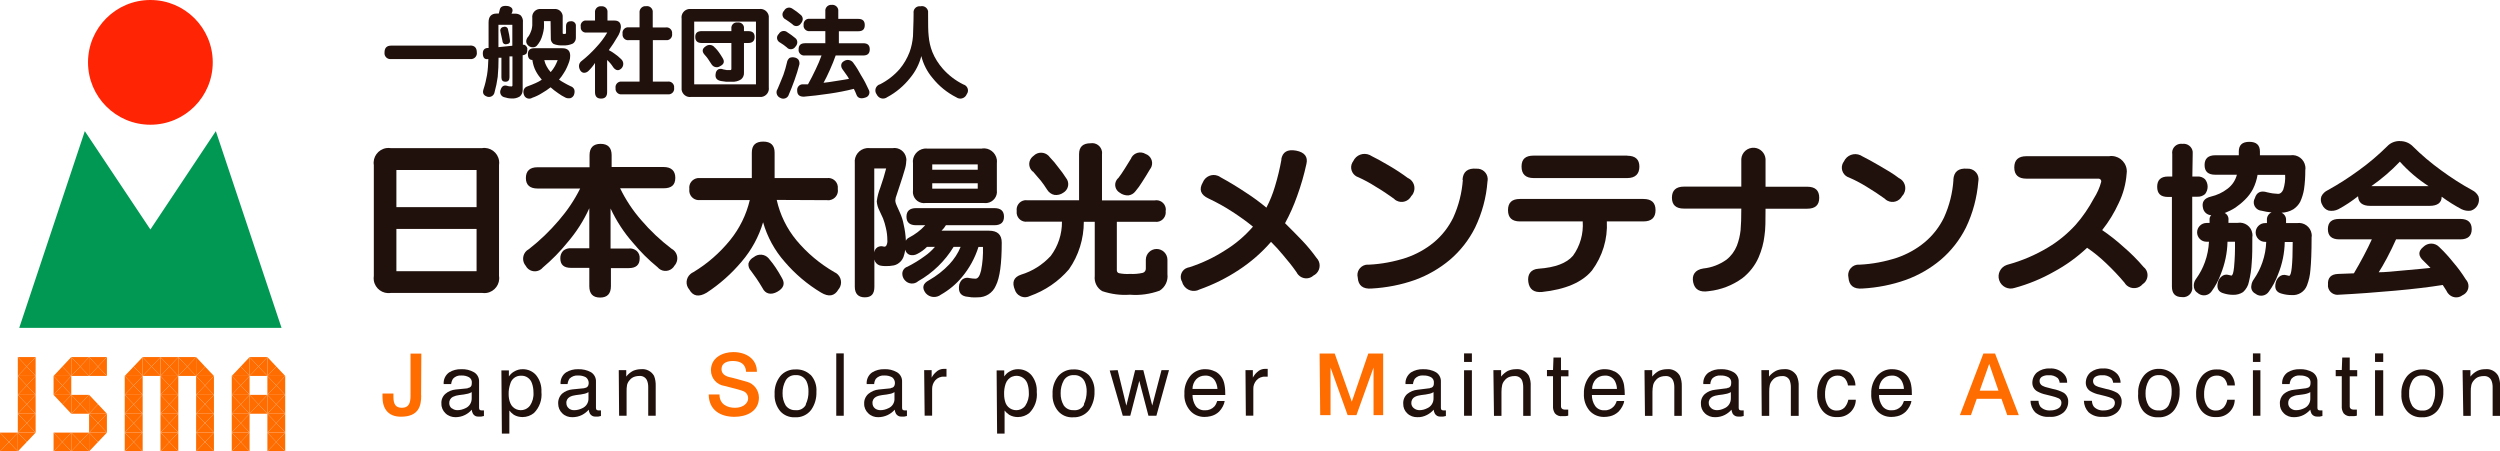 <?xml version="1.0" encoding="UTF-8"?><svg id="Layer_2" xmlns="http://www.w3.org/2000/svg" viewBox="0 0 210.46 38"><defs><style>.cls-1{fill:#009853;}.cls-2{fill:#ff2404;}.cls-3{fill:#ff6c00;}.cls-4{fill:#21110d;}</style></defs><g id="_レイヤー_1"><g id="_レイヤー_2"><g id="_レイヤー_1-2"><polygon class="cls-1" points="23.7 27.6 1.62 27.6 7.14 11.04 12.66 19.32 18.17 11.04 23.7 27.6"/><path class="cls-2" d="m17.91,5.25c0,2.9-2.35,5.25-5.25,5.25s-5.25-2.35-5.25-5.25S9.76,0,12.66,0c2.9,0,5.25,2.35,5.25,5.25h0Z"/><polygon class="cls-3" points="1.5 30.06 1.5 31.65 2.25 30.86 1.5 30.06"/><polygon class="cls-3" points="2.25 30.86 3 31.65 3 30.06 3 30.06 2.25 30.86"/><polygon class="cls-3" points="1.5 31.65 1.5 31.65 3 31.65 2.25 30.86 1.5 31.65"/><polygon class="cls-3" points="3 30.06 1.5 30.06 2.25 30.86 3 30.06"/><polygon class="cls-3" points="5.25 30.86 6 31.65 6 30.06 6 30.06 5.25 30.86"/><polygon class="cls-3" points="4.51 31.65 4.51 31.65 6 31.65 5.25 30.86 4.51 31.65"/><polygon class="cls-3" points="1.5 31.65 1.5 33.24 2.25 32.45 1.5 31.65"/><polygon class="cls-3" points="2.25 32.45 3 33.24 3 31.65 3 31.65 2.25 32.45"/><polygon class="cls-3" points="1.5 33.24 1.5 33.24 3 33.24 2.25 32.45 1.5 33.24"/><polygon class="cls-3" points="3 31.65 1.5 31.65 2.25 32.45 3 31.65"/><polygon class="cls-3" points="4.51 31.65 4.51 33.24 5.25 32.45 4.51 31.65"/><polygon class="cls-3" points="5.25 32.45 6 33.24 6 31.65 6 31.65 5.25 32.45"/><polygon class="cls-3" points="4.51 33.24 4.51 33.24 6 33.24 5.25 32.45 4.51 33.24"/><polygon class="cls-3" points="6 31.65 4.51 31.65 5.25 32.45 6 31.65"/><polygon class="cls-3" points="1.5 33.24 1.5 34.83 2.25 34.03 1.5 33.24"/><polygon class="cls-3" points="2.25 34.03 3 34.83 3 33.24 3 33.24 2.25 34.03"/><polygon class="cls-3" points="1.5 34.83 1.5 34.83 3 34.83 2.25 34.03 1.5 34.83"/><polygon class="cls-3" points="3 33.24 1.5 33.24 2.25 34.03 3 33.24"/><polygon class="cls-3" points="5.25 34.03 6 34.83 6 33.24 6 33.24 5.25 34.03"/><polygon class="cls-3" points="6 33.24 4.51 33.24 5.25 34.03 6 33.24"/><polygon class="cls-3" points="1.5 34.83 1.5 36.42 2.25 35.62 1.5 34.83"/><polygon class="cls-3" points="2.25 35.62 3 36.42 3 34.83 3 34.83 2.25 35.62"/><polygon class="cls-3" points="1.5 36.42 1.5 36.42 3 36.42 2.25 35.62 1.5 36.42"/><polygon class="cls-3" points="3 34.83 1.5 34.83 2.25 35.62 3 34.83"/><polygon class="cls-3" points="4.51 36.42 4.51 38 5.25 37.21 4.51 36.42"/><polygon class="cls-3" points="5.25 37.21 6 38 6 36.42 6 36.42 5.25 37.21"/><polygon class="cls-3" points="4.51 38 4.51 38 6 38 5.25 37.21 4.51 38"/><polygon class="cls-3" points="6 36.42 4.51 36.42 5.25 37.21 6 36.42"/><polygon class="cls-3" points="0 36.42 0 38 .75 37.21 0 36.42"/><polygon class="cls-3" points=".75 37.21 1.5 38 1.5 36.42 1.5 36.42 .75 37.21"/><polygon class="cls-3" points="0 38 0 38 1.5 38 .75 37.21 0 38"/><polygon class="cls-3" points="1.5 36.42 0 36.42 .75 37.21 1.5 36.42"/><polygon class="cls-3" points="1.5 36.42 1.5 38 2.25 37.21 1.5 36.42"/><polygon class="cls-3" points="3 36.42 1.5 36.42 2.25 37.21 3 36.42"/><polygon class="cls-3" points="6 30.06 6 31.65 6.75 30.86 6 30.06"/><polygon class="cls-3" points="6.75 30.86 7.5 31.65 7.5 30.06 7.5 30.06 6.75 30.86"/><polygon class="cls-3" points="6 31.65 6 31.65 7.5 31.65 6.75 30.86 6 31.65"/><polygon class="cls-3" points="7.5 30.06 6 30.06 6.75 30.86 7.5 30.06"/><polygon class="cls-3" points="7.5 30.06 7.5 31.65 8.25 30.86 7.5 30.06"/><polygon class="cls-3" points="8.25 30.86 9 31.65 9 30.06 9 30.06 8.25 30.86"/><polygon class="cls-3" points="7.5 31.65 7.5 31.65 9 31.65 8.25 30.86 7.5 31.65"/><polygon class="cls-3" points="9 30.06 7.5 30.06 8.25 30.86 9 30.06"/><polygon class="cls-3" points="11.25 30.86 12.01 31.65 12.01 30.06 12.01 30.06 11.25 30.86"/><polygon class="cls-3" points="10.5 31.65 10.5 31.65 12.01 31.65 11.25 30.86 10.5 31.65"/><polygon class="cls-3" points="12.01 30.06 12.01 31.65 12.76 30.86 12.01 30.06"/><polygon class="cls-3" points="12.76 30.86 13.51 31.65 13.51 30.06 13.51 30.06 12.76 30.86"/><polygon class="cls-3" points="12.01 31.65 12.01 31.65 13.51 31.65 12.76 30.86 12.01 31.65"/><polygon class="cls-3" points="13.51 30.06 12.01 30.06 12.76 30.86 13.51 30.06"/><polygon class="cls-3" points="10.5 31.65 10.5 33.24 11.25 32.45 10.5 31.65"/><polygon class="cls-3" points="11.25 32.45 12.01 33.24 12.01 31.65 12.01 31.65 11.25 32.45"/><polygon class="cls-3" points="10.5 33.24 10.5 33.24 12.01 33.24 11.25 32.45 10.5 33.24"/><polygon class="cls-3" points="12.01 31.65 10.5 31.65 11.25 32.45 12.01 31.65"/><polygon class="cls-3" points="6 33.24 6 34.83 6.75 34.03 6 33.24"/><polygon class="cls-3" points="6.75 34.03 7.5 34.83 7.5 33.24 7.5 33.24 6.75 34.03"/><polygon class="cls-3" points="6 34.83 6 34.83 7.5 34.83 6.75 34.03 6 34.83"/><polygon class="cls-3" points="7.5 33.24 6 33.24 6.75 34.03 7.5 33.24"/><polygon class="cls-3" points="7.5 33.24 7.5 34.83 8.25 34.03 7.5 33.24"/><polygon class="cls-3" points="7.5 34.83 7.5 34.83 9 34.83 8.25 34.03 7.5 34.83"/><polygon class="cls-3" points="10.5 33.24 10.5 34.83 11.25 34.03 10.5 33.24"/><polygon class="cls-3" points="11.25 34.03 12.01 34.83 12.01 33.24 12.01 33.24 11.25 34.03"/><polygon class="cls-3" points="10.5 34.83 10.5 34.83 12.01 34.83 11.25 34.03 10.5 34.83"/><polygon class="cls-3" points="12.01 33.24 10.5 33.24 11.25 34.03 12.01 33.24"/><polygon class="cls-3" points="7.5 34.83 7.5 36.42 8.25 35.62 7.5 34.83"/><polygon class="cls-3" points="8.25 35.62 9 36.42 9 34.83 9 34.83 8.25 35.62"/><polygon class="cls-3" points="7.5 36.42 7.5 36.42 9 36.42 8.25 35.62 7.5 36.42"/><polygon class="cls-3" points="9 34.83 7.5 34.83 8.25 35.62 9 34.83"/><polygon class="cls-3" points="10.5 34.83 10.5 36.42 11.25 35.62 10.5 34.83"/><polygon class="cls-3" points="11.25 35.62 12.01 36.41 12.01 34.83 12.01 34.83 11.25 35.62"/><polygon class="cls-3" points="10.5 36.42 10.5 36.42 12.01 36.41 11.25 35.62 10.5 36.42"/><polygon class="cls-3" points="12.01 34.83 10.5 34.83 11.25 35.62 12.01 34.83"/><polygon class="cls-3" points="6 36.42 6 38 6.75 37.21 6 36.42"/><polygon class="cls-3" points="6.75 37.21 7.5 38 7.5 36.42 7.5 36.42 6.75 37.21"/><polygon class="cls-3" points="6 38 6 38 7.5 38 6.75 37.21 6 38"/><polygon class="cls-3" points="7.5 36.42 6 36.42 6.75 37.21 7.5 36.42"/><polygon class="cls-3" points="7.5 36.42 7.5 38 8.25 37.21 7.5 36.42"/><polygon class="cls-3" points="9 36.42 7.5 36.42 8.25 37.21 9 36.42"/><polygon class="cls-3" points="10.5 36.42 10.5 38 11.25 37.21 10.5 36.42"/><polygon class="cls-3" points="11.25 37.21 12.01 38 12.01 36.41 12.01 36.41 11.25 37.21"/><polygon class="cls-3" points="10.5 38 10.5 38 12.01 38 11.25 37.21 10.5 38"/><polygon class="cls-3" points="12.01 36.41 10.5 36.42 11.25 37.21 12.01 36.41"/><polygon class="cls-3" points="13.51 30.06 13.51 31.65 14.26 30.86 13.51 30.06"/><polygon class="cls-3" points="14.26 30.86 15.01 31.65 15.01 30.06 15.01 30.06 14.26 30.86"/><polygon class="cls-3" points="13.51 31.65 13.51 31.65 15.01 31.65 14.26 30.86 13.51 31.65"/><polygon class="cls-3" points="15.01 30.06 13.51 30.06 14.26 30.86 15.01 30.06"/><polygon class="cls-3" points="15.01 30.06 15.01 31.65 15.76 30.86 15.01 30.06"/><polygon class="cls-3" points="15.76 30.86 16.51 31.65 16.51 30.06 16.51 30.06 15.76 30.86"/><polygon class="cls-3" points="15.01 31.65 15.01 31.65 16.51 31.65 15.76 30.86 15.01 31.65"/><polygon class="cls-3" points="16.51 30.06 15.01 30.06 15.76 30.86 16.51 30.06"/><polygon class="cls-3" points="16.51 30.06 16.51 31.65 17.26 30.86 16.51 30.06"/><polygon class="cls-3" points="16.51 31.65 16.51 31.65 18.01 31.65 17.26 30.86 16.51 31.65"/><polygon class="cls-3" points="13.51 31.65 13.51 33.24 14.26 32.45 13.51 31.65"/><polygon class="cls-3" points="14.26 32.45 15.01 33.24 15.01 31.65 15.01 31.65 14.26 32.45"/><polygon class="cls-3" points="13.51 33.24 13.51 33.24 15.01 33.24 14.26 32.45 13.51 33.24"/><polygon class="cls-3" points="15.01 31.65 13.51 31.65 14.26 32.45 15.01 31.65"/><polygon class="cls-3" points="16.51 31.65 16.51 33.24 17.26 32.45 16.51 31.65"/><polygon class="cls-3" points="17.26 32.45 18.01 33.24 18.01 31.65 18.01 31.65 17.26 32.45"/><polygon class="cls-3" points="16.51 33.24 16.51 33.24 18.01 33.24 17.26 32.45 16.51 33.24"/><polygon class="cls-3" points="18.01 31.65 16.51 31.65 17.26 32.45 18.01 31.65"/><polygon class="cls-3" points="13.51 33.24 13.51 34.83 14.26 34.03 13.51 33.24"/><polygon class="cls-3" points="14.26 34.03 15.01 34.83 15.01 33.24 15.01 33.24 14.26 34.03"/><polygon class="cls-3" points="13.51 34.83 13.51 34.83 15.01 34.83 14.26 34.03 13.51 34.83"/><polygon class="cls-3" points="15.01 33.24 13.51 33.24 14.26 34.03 15.01 33.24"/><polygon class="cls-3" points="16.51 33.24 16.51 34.83 17.26 34.03 16.51 33.24"/><polygon class="cls-3" points="17.26 34.03 18.01 34.83 18.01 33.24 18.01 33.24 17.26 34.03"/><polygon class="cls-3" points="16.51 34.83 16.51 34.83 18.01 34.83 17.26 34.03 16.51 34.83"/><polygon class="cls-3" points="18.01 33.24 16.51 33.24 17.26 34.03 18.01 33.24"/><polygon class="cls-3" points="13.51 34.83 13.51 36.41 14.26 35.62 13.51 34.83"/><polygon class="cls-3" points="14.26 35.62 15.01 36.41 15.01 34.83 15.01 34.83 14.26 35.62"/><polygon class="cls-3" points="13.51 36.41 13.51 36.41 15.01 36.41 14.26 35.62 13.51 36.41"/><polygon class="cls-3" points="15.01 34.83 13.51 34.83 14.26 35.62 15.01 34.83"/><polygon class="cls-3" points="16.51 34.83 16.51 36.41 17.26 35.62 16.51 34.83"/><polygon class="cls-3" points="17.26 35.62 18.01 36.41 18.01 34.83 18.01 34.83 17.26 35.62"/><polygon class="cls-3" points="16.51 36.41 16.51 36.41 18.01 36.41 17.26 35.62 16.51 36.41"/><polygon class="cls-3" points="18.01 34.83 16.51 34.83 17.26 35.62 18.01 34.83"/><polygon class="cls-3" points="13.51 36.41 13.51 38 14.26 37.21 13.51 36.41"/><polygon class="cls-3" points="14.26 37.21 15.01 38 15.01 36.41 15.01 36.41 14.26 37.21"/><polygon class="cls-3" points="13.51 38 13.51 38 15.01 38 14.26 37.21 13.51 38"/><polygon class="cls-3" points="15.01 36.41 13.51 36.41 14.26 37.21 15.01 36.41"/><polygon class="cls-3" points="16.51 36.41 16.51 38 17.26 37.21 16.51 36.41"/><polygon class="cls-3" points="17.26 37.21 18.01 38 18.01 36.41 18.01 36.41 17.26 37.21"/><polygon class="cls-3" points="16.51 38 16.51 38 18.01 38 17.26 37.21 16.51 38"/><polygon class="cls-3" points="18.01 36.41 16.51 36.41 17.26 37.21 18.01 36.41"/><polygon class="cls-3" points="21.01 30.06 21.01 31.65 21.76 30.86 21.01 30.06"/><polygon class="cls-3" points="21.76 30.86 22.51 31.65 22.51 30.06 22.51 30.06 21.76 30.86"/><polygon class="cls-3" points="21.01 31.65 21.01 31.65 22.51 31.65 21.76 30.86 21.01 31.65"/><polygon class="cls-3" points="22.51 30.06 21.01 30.06 21.76 30.86 22.51 30.06"/><polygon class="cls-3" points="22.51 30.06 22.51 31.65 23.26 30.86 22.51 30.06"/><polygon class="cls-3" points="22.51 31.65 22.51 31.65 24.01 31.65 23.26 30.86 22.51 31.65"/><polygon class="cls-3" points="21.01 30.06 21.01 31.65 20.26 30.86 21.01 30.06"/><polygon class="cls-3" points="21.01 31.65 21.01 31.65 19.51 31.65 20.26 30.86 21.01 31.65"/><polygon class="cls-3" points="22.51 31.65 22.51 33.24 23.26 32.44 22.51 31.65"/><polygon class="cls-3" points="23.26 32.44 24.01 33.24 24.01 31.65 24.01 31.65 23.26 32.44"/><polygon class="cls-3" points="22.51 33.24 22.51 33.24 24.01 33.24 23.26 32.44 22.51 33.24"/><polygon class="cls-3" points="24.01 31.65 22.51 31.65 23.26 32.44 24.01 31.65"/><polygon class="cls-3" points="21.01 33.24 21.01 34.83 21.76 34.03 21.01 33.24"/><polygon class="cls-3" points="21.76 34.03 22.51 34.83 22.51 33.24 22.51 33.24 21.76 34.03"/><polygon class="cls-3" points="21.01 34.83 21.01 34.83 22.51 34.83 21.76 34.03 21.01 34.83"/><polygon class="cls-3" points="22.51 33.24 21.01 33.24 21.76 34.03 22.51 33.24"/><polygon class="cls-3" points="22.51 33.24 22.51 34.83 23.26 34.03 22.51 33.24"/><polygon class="cls-3" points="23.26 34.03 24.01 34.83 24.01 33.24 24.01 33.24 23.26 34.03"/><polygon class="cls-3" points="22.51 34.83 22.51 34.83 24.01 34.83 23.26 34.03 22.51 34.83"/><polygon class="cls-3" points="24.01 33.24 22.51 33.24 23.26 34.03 24.01 33.24"/><polygon class="cls-3" points="22.51 34.83 22.51 36.41 23.26 35.62 22.51 34.83"/><polygon class="cls-3" points="23.26 35.62 24.01 36.41 24.01 34.83 24.01 34.83 23.26 35.62"/><polygon class="cls-3" points="22.51 36.41 22.51 36.41 24.01 36.41 23.26 35.62 22.51 36.41"/><polygon class="cls-3" points="24.01 34.83 22.51 34.83 23.26 35.62 24.01 34.83"/><polygon class="cls-3" points="19.51 31.65 19.51 33.24 20.26 32.44 19.51 31.65"/><polygon class="cls-3" points="20.26 32.44 21.01 33.24 21.01 31.65 21.01 31.65 20.26 32.44"/><polygon class="cls-3" points="19.51 33.24 19.51 33.24 21.01 33.24 20.26 32.44 19.51 33.24"/><polygon class="cls-3" points="21.01 31.65 19.51 31.65 20.26 32.44 21.01 31.65"/><polygon class="cls-3" points="19.51 33.24 19.51 34.83 20.26 34.03 19.51 33.24"/><polygon class="cls-3" points="20.26 34.03 21.01 34.83 21.01 33.24 21.01 33.24 20.26 34.03"/><polygon class="cls-3" points="19.51 34.83 19.51 34.83 21.01 34.83 20.26 34.03 19.51 34.83"/><polygon class="cls-3" points="21.01 33.24 19.51 33.24 20.26 34.03 21.01 33.24"/><polygon class="cls-3" points="19.51 34.83 19.51 36.41 20.26 35.62 19.51 34.83"/><polygon class="cls-3" points="20.26 35.62 21.01 36.41 21.01 34.83 21.01 34.83 20.26 35.62"/><polygon class="cls-3" points="19.51 36.41 19.51 36.41 21.01 36.41 20.26 35.62 19.51 36.41"/><polygon class="cls-3" points="21.01 34.83 19.51 34.83 20.26 35.62 21.01 34.83"/><polygon class="cls-3" points="22.51 36.41 22.51 38 23.26 37.21 22.51 36.41"/><polygon class="cls-3" points="23.26 37.21 24.01 38 24.01 36.41 24.01 36.41 23.26 37.21"/><polygon class="cls-3" points="22.51 38 22.51 38 24.01 38 23.26 37.21 22.51 38"/><polygon class="cls-3" points="24.01 36.41 22.51 36.41 23.26 37.21 24.01 36.41"/><polygon class="cls-3" points="19.51 36.41 19.51 38 20.26 37.21 19.51 36.41"/><polygon class="cls-3" points="20.26 37.21 21.01 38 21.01 36.41 21.01 36.41 20.26 37.21"/><polygon class="cls-3" points="19.51 38 19.51 38 21.01 38 20.26 37.21 19.51 38"/><polygon class="cls-3" points="21.01 36.41 19.51 36.41 20.26 37.21 21.01 36.41"/><path class="cls-3" d="m35.46,33.28c0,.91-.22,1.8-1.71,1.8-1.11,0-1.55-.72-1.55-1.66v-.29h.92v.27c0,.59.16.93.71.93s.73-.35.73-1v-3.56h.91l-.02,3.51Z"/><path class="cls-4" d="m39.38,32.66c.12,0,.24-.07.3-.18.03-.08.04-.16.04-.25.02-.19-.07-.37-.23-.47-.2-.11-.43-.16-.66-.15-.26-.02-.52.08-.69.27-.09.13-.14.29-.16.45h-.63c-.03-.39.15-.76.46-.98.3-.19.66-.28,1.01-.27.38-.02.76.07,1.09.26.28.17.44.48.42.8v2.18c0,.06.01.12.04.17.05.04.11.06.17.06h.2v.47c-.07.02-.15.04-.23.05-.07,0-.15,0-.22,0-.19.02-.37-.07-.47-.23-.06-.11-.1-.23-.11-.35-.15.18-.34.33-.56.44-.25.13-.53.19-.81.19-.31,0-.62-.11-.84-.33-.22-.21-.35-.5-.34-.8-.03-.32.1-.63.34-.84.24-.21.55-.33.86-.36l1.01-.1Zm-1.34,1.71c.14.11.3.16.47.16.23,0,.45-.06.66-.16.34-.14.55-.48.54-.85v-.51c-.1.06-.2.1-.31.13-.12.03-.24.05-.36.07l-.39.05c-.18.02-.36.07-.53.15-.19.1-.31.31-.3.53,0,.17.07.33.21.44Z"/><path class="cls-4" d="m42.21,31.18h.63v.51c.11-.16.25-.3.42-.4.23-.14.49-.22.76-.21.43,0,.83.18,1.11.5.32.4.48.9.45,1.41.07.66-.16,1.31-.63,1.78-.27.22-.61.34-.96.34-.26,0-.51-.06-.73-.19-.15-.1-.27-.22-.38-.36v1.94h-.63l-.04-5.3Zm2.4,2.98c.22-.33.33-.72.3-1.12,0-.27-.04-.53-.13-.78-.13-.39-.5-.65-.91-.63-.42-.02-.8.26-.91.67-.1.29-.15.59-.14.89,0,.26.04.51.14.75.2.49.76.72,1.25.52.16-.07.3-.17.4-.31Z"/><path class="cls-4" d="m49.21,32.66c.13,0,.24-.07.3-.18.11-.26.03-.55-.19-.72-.2-.11-.44-.16-.67-.15-.26-.02-.52.08-.71.27-.09.14-.14.29-.16.45h-.59c-.03-.38.14-.76.46-.98.31-.19.66-.28,1.02-.27.38-.01.76.07,1.09.26.27.17.43.48.41.8v2.18c0,.06.01.12.04.17.05.04.11.06.17.06h.21v.47c-.07.02-.15.04-.23.05-.07,0-.14,0-.21,0-.19.02-.37-.07-.48-.23-.06-.11-.1-.23-.11-.35-.16.18-.35.33-.56.44-.25.13-.53.19-.81.19-.32.01-.63-.1-.86-.33-.22-.21-.34-.5-.34-.8-.02-.32.1-.63.33-.85.25-.21.55-.33.87-.36l1.01-.1Zm-1.34,1.71c.13.11.3.17.48.16.23,0,.45-.06.66-.16.34-.15.55-.48.53-.85v-.51c-.09.06-.19.1-.3.13-.12.03-.24.05-.36.07l-.39.05c-.18.02-.36.07-.52.15-.19.1-.31.31-.29.53,0,.17.07.33.21.44Z"/><path class="cls-4" d="m52.09,31.16h.63v.54c.15-.2.35-.36.57-.48.21-.09.44-.14.67-.14.44-.05.88.17,1.1.56.11.27.15.57.14.86v2.5h-.63v-2.43c0-.19-.03-.39-.11-.56-.11-.24-.36-.38-.63-.36-.12,0-.25.01-.37.05-.18.05-.35.16-.46.31-.1.11-.17.24-.21.39-.03.19-.05.38-.04.57v2.03h-.63l-.03-3.84Z"/><path class="cls-3" d="m60.57,33.22c0,.8.63,1.11,1.31,1.11s1.1-.39,1.1-.78c.01-.28-.16-.54-.43-.63-.36-.14-.84-.24-1.55-.43-.66-.09-1.15-.65-1.15-1.32,0-1.04.96-1.53,1.88-1.53,1.08,0,1.99.57,1.99,1.66h-.91c-.04-.67-.49-.91-1.12-.91-.43,0-.95.14-.95.68,0,.36.24.56.63.67.08,0,1.25.32,1.51.4.59.16,1,.7,1.01,1.32,0,1.16-1.03,1.63-2.06,1.63-1.19,0-2.15-.57-2.17-1.88h.92Z"/><path class="cls-4" d="m68.23,31.54c.36.39.54.91.5,1.44.02.54-.13,1.08-.44,1.52-.32.43-.84.66-1.37.63-.48.02-.94-.17-1.25-.53-.32-.4-.49-.91-.46-1.42-.03-.55.14-1.09.48-1.52.32-.38.8-.58,1.3-.56.46-.02.91.14,1.24.46Zm-.4,2.5c.16-.33.24-.7.23-1.07.01-.3-.04-.59-.16-.86-.17-.35-.53-.56-.92-.53-.34-.02-.67.15-.84.45-.18.33-.27.7-.26,1.08-.01.36.08.71.26,1.02.19.27.51.42.84.4.35.04.69-.14.86-.45v-.03Z"/><path class="cls-4" d="m70.4,29.75h.63v5.25h-.63v-5.25Z"/><path class="cls-4" d="m77.8,31.16h.63v.63c.09-.18.22-.34.37-.47.18-.18.42-.27.67-.27h.21v.66h-.21c-.28-.02-.56.1-.74.31-.17.2-.26.45-.26.71v2.26h-.63l-.04-3.84Z"/><path class="cls-4" d="m83.91,31.18h.63v.51c.11-.16.25-.3.42-.4.23-.14.49-.22.76-.21.43,0,.83.18,1.11.5.32.4.48.9.45,1.41.07.66-.16,1.31-.63,1.78-.27.22-.61.34-.96.34-.26,0-.51-.06-.73-.19-.15-.1-.28-.22-.39-.36v1.94h-.63l-.04-5.3Zm2.4,2.98c.22-.33.33-.72.3-1.12,0-.27-.04-.53-.13-.78-.19-.5-.75-.75-1.25-.56-.27.1-.48.33-.57.6-.1.29-.14.59-.13.89,0,.26.04.51.13.75.2.49.77.72,1.26.52.16-.07.3-.17.4-.31h0Z"/><path class="cls-4" d="m91.63,31.54c.36.39.54.91.51,1.44.02.54-.14,1.07-.44,1.52-.33.43-.85.66-1.38.63-.48.03-.94-.17-1.25-.53-.33-.4-.49-.91-.46-1.42-.03-.55.14-1.09.48-1.52.32-.37.8-.58,1.29-.56.46-.02.92.14,1.26.46Zm-.39,2.5c.16-.33.24-.7.24-1.07.01-.3-.05-.59-.17-.86-.17-.35-.53-.56-.92-.53-.34-.02-.67.15-.84.45-.18.33-.27.7-.26,1.08-.01.36.08.71.26,1.02.19.27.5.42.83.4.36.04.71-.13.88-.45v-.03Z"/><path class="cls-4" d="m94.09,31.16l.73,2.99.74-2.99h.69l.75,2.98.78-2.98h.63l-1.06,3.84h-.67l-.77-2.94-.76,2.94h-.63l-1.1-3.81.67-.03Z"/><path class="cls-4" d="m102.26,31.25c.23.11.43.28.57.49.14.2.22.43.26.68.05.27.06.55.06.83h-2.76c0,.33.09.66.27.93.18.25.48.38.79.36.3.01.59-.11.79-.33.11-.13.18-.29.23-.45h.63c-.03.16-.08.32-.16.46-.08.16-.19.3-.31.43-.2.19-.45.33-.73.39-.17.04-.34.06-.51.06-.45,0-.89-.18-1.19-.52-.35-.4-.53-.92-.49-1.44-.03-.54.15-1.07.49-1.49.32-.38.8-.59,1.29-.57.27,0,.54.06.79.19Zm.23,1.49c-.01-.23-.08-.46-.19-.66-.17-.31-.51-.49-.87-.46-.28,0-.54.11-.73.31-.2.22-.31.51-.31.81h2.1Z"/><path class="cls-4" d="m104.84,31.16h.63v.63c.09-.18.22-.34.37-.47.18-.18.42-.27.67-.27h.21v.66h-.21c-.28-.02-.56.1-.74.31-.17.2-.27.45-.26.71v2.26h-.63l-.03-3.84Z"/><path class="cls-3" d="m111.08,29.76h1.28l1.44,4.06h0l1.39-4.06h1.25v5.19h-.81v-4.01h0l-1.44,4.01h-.74l-1.44-4.01h0v4.01h-.87l-.05-5.19Z"/><path class="cls-4" d="m120.38,32.66c.12,0,.24-.07.29-.18.03-.08.05-.16.04-.25.02-.19-.07-.37-.23-.47-.2-.11-.43-.16-.66-.15-.27-.03-.53.07-.71.27-.09.13-.14.29-.16.45h-.63c-.03-.38.15-.75.46-.98.31-.19.66-.28,1.02-.27.38-.01.76.07,1.09.26.27.17.43.48.41.8v2.18c0,.06.01.12.04.17.05.04.11.06.17.06h.21v.47c-.07.02-.15.04-.23.05-.07,0-.14,0-.21,0-.19.02-.37-.07-.48-.23-.06-.11-.1-.23-.11-.35-.15.18-.35.33-.56.44-.25.13-.52.2-.8.19-.32.01-.64-.1-.87-.33-.22-.21-.34-.5-.33-.8-.02-.31.1-.61.33-.82.25-.2.55-.33.87-.36l1.05-.13Zm-1.35,1.71c.14.11.31.16.48.16.22,0,.43-.06.63-.16.34-.14.55-.48.54-.85v-.51c-.09.06-.19.1-.3.13-.12.03-.24.05-.36.07l-.39.05c-.18.02-.36.07-.52.15-.2.1-.31.31-.3.53,0,.17.08.33.22.43Z"/><path class="cls-4" d="m75,32.66c.12,0,.24-.07.29-.18.11-.26.03-.55-.19-.72-.2-.11-.44-.16-.67-.15-.26-.02-.51.08-.69.27-.09.13-.14.29-.15.45h-.63c-.03-.38.14-.76.46-.98.31-.19.66-.28,1.02-.27.38-.02.75.07,1.08.26.28.17.44.48.42.8v2.18c0,.06.01.12.04.17.05.04.11.06.17.06h.2v.47c-.08.02-.15.04-.23.05-.07,0-.14,0-.21,0-.19.02-.37-.07-.48-.23-.06-.11-.1-.23-.11-.35-.35.4-.84.62-1.37.63-.32.01-.63-.1-.86-.33-.22-.21-.35-.5-.34-.8-.02-.32.12-.63.36-.84.25-.2.55-.33.86-.36l1.01-.1Zm-1.36,1.71c.14.11.31.16.48.16.23,0,.45-.06.66-.16.34-.14.55-.48.52-.85v-.51c-.09.06-.19.1-.29.13-.12.03-.24.05-.36.07l-.39.05c-.18.02-.36.07-.52.15-.19.1-.31.31-.29.53,0,.17.07.33.2.43Z"/><path class="cls-4" d="m123.25,29.75h.66v.72h-.66v-.72Zm0,1.42h.66v3.83h-.66v-3.83Z"/><path class="cls-4" d="m125.74,31.16h.63v.54c.16-.2.35-.36.57-.48.21-.09.44-.14.67-.14.44-.05.88.17,1.1.56.12.28.17.58.15.89v2.48h-.63v-2.43c0-.19-.03-.38-.1-.56-.11-.24-.36-.38-.63-.36-.12,0-.25.01-.37.05-.18.05-.35.16-.46.31-.1.11-.17.24-.21.39-.04.19-.06.38-.06.57v2.03h-.63l-.05-3.84Z"/><path class="cls-4" d="m130.78,30.1h.63v1.06h.63v.52h-.63v2.5c-.01.11.04.21.13.26.08.04.16.05.25.04h.23v.51c-.08.02-.15.04-.23.04-.09,0-.17,0-.26,0-.23.04-.47-.05-.63-.23-.12-.19-.18-.4-.16-.63v-2.5h-.51v-.52h.51l.04-1.07Z"/><path class="cls-4" d="m135.89,31.25c.23.11.43.28.57.49.13.21.22.43.26.68.04.28.06.55.06.83h-2.77c0,.33.09.66.28.93.18.25.48.38.78.36.3.02.59-.11.79-.33.11-.13.19-.28.24-.45h.63c-.02.16-.08.32-.16.46-.08.16-.19.3-.31.43-.2.19-.45.33-.72.39-.17.04-.34.06-.52.06-.46,0-.89-.18-1.2-.52-.34-.4-.51-.92-.48-1.44-.02-.54.15-1.07.49-1.49.32-.38.8-.59,1.29-.57.27,0,.54.06.78.19Zm.23,1.49c0-.23-.07-.46-.17-.66-.17-.31-.51-.49-.87-.46-.28,0-.55.11-.74.31-.2.22-.31.51-.31.81h2.09Z"/><path class="cls-4" d="m138.46,31.16h.63v.54c.16-.2.35-.36.57-.48.21-.09.44-.14.67-.14.44-.05.87.17,1.09.56.12.28.17.58.16.89v2.48h-.63v-2.43c0-.19-.03-.39-.11-.56-.11-.24-.36-.38-.63-.36-.12,0-.25.01-.37.05-.18.05-.35.16-.46.31-.1.11-.17.24-.21.39-.04.19-.06.38-.06.57v2.03h-.63l-.04-3.84Z"/><path class="cls-4" d="m145.41,32.66c.12,0,.24-.07.29-.18.03-.08.04-.16.04-.25.02-.19-.07-.37-.23-.47-.2-.11-.44-.16-.67-.15-.27-.02-.53.08-.71.27-.09.14-.14.29-.15.45h-.59c-.03-.38.14-.76.46-.98.3-.19.66-.28,1.01-.27.38-.02.76.07,1.09.26.28.17.44.48.42.8v2.18c0,.06.01.12.04.17.05.04.11.06.17.06h.21v.47c-.07.02-.15.04-.23.05-.07,0-.14,0-.21,0-.19.01-.37-.07-.48-.23-.06-.11-.09-.23-.11-.35-.15.18-.35.33-.56.44-.25.13-.53.19-.81.19-.32.01-.63-.1-.87-.33-.22-.21-.34-.5-.33-.8-.02-.31.1-.61.33-.82.25-.21.55-.33.87-.36l1.02-.13Zm-1.35,1.71c.14.11.31.16.48.16.22,0,.43-.06.63-.16.34-.14.55-.48.54-.85v-.51c-.1.06-.2.1-.31.13-.12.03-.24.05-.36.07l-.38.05c-.18.02-.36.07-.52.15-.19.1-.31.31-.29.53,0,.17.08.33.23.43Z"/><path class="cls-4" d="m148.29,31.16h.63v.54c.16-.2.36-.36.58-.48.21-.1.44-.14.67-.14.44-.05.87.17,1.09.56.12.28.18.58.16.89v2.48h-.66v-2.43c0-.19-.03-.38-.1-.56-.11-.24-.36-.38-.63-.36-.12,0-.25.01-.37.05-.18.05-.35.16-.46.31-.1.11-.17.24-.21.39-.04.19-.05.38-.05.57v2.03h-.63l-.03-3.84Z"/><path class="cls-4" d="m155.71,31.37c.3.28.48.66.49,1.08h-.63c-.03-.22-.12-.42-.26-.59-.16-.17-.39-.25-.63-.24-.4,0-.75.25-.87.63-.12.3-.18.63-.17.96-.01.34.07.67.24.96.16.26.45.41.76.39.23.01.46-.08.63-.24.17-.19.28-.42.33-.67h.63c-.01.82-.69,1.48-1.51,1.46-.04,0-.07,0-.11,0-.46.02-.9-.18-1.19-.54-.3-.39-.46-.87-.44-1.36-.03-.56.14-1.12.49-1.56.31-.37.77-.57,1.25-.55.36-.02.71.08,1.01.29Z"/><path class="cls-4" d="m160.06,31.25c.23.11.42.28.57.49.13.21.22.43.26.68.05.27.06.55.06.83h-2.77c0,.33.09.66.28.93.18.25.48.38.79.36.3.01.59-.11.79-.33.11-.13.19-.29.24-.45h.63c-.02.16-.08.32-.16.46-.08.16-.19.3-.31.43-.2.19-.45.33-.72.39-.17.04-.34.06-.51.06-.46,0-.89-.18-1.2-.52-.34-.4-.51-.91-.48-1.44-.02-.54.15-1.07.49-1.49.32-.38.79-.59,1.29-.57.27,0,.53.06.78.18Zm.22,1.49c-.01-.23-.07-.46-.18-.66-.17-.31-.51-.49-.87-.46-.28,0-.54.11-.73.31-.2.22-.31.51-.32.81h2.1Z"/><path class="cls-3" d="m166.98,29.76h.97l2,5.19h-.97l-.49-1.38h-2.08l-.49,1.38h-.93l1.98-5.19Zm-.32,3.13h1.58l-.78-2.26h0l-.8,2.26Z"/><path class="cls-4" d="m171.61,33.75c0,.18.07.35.16.49.22.23.54.34.86.31.22,0,.43-.05.63-.16.18-.09.28-.28.28-.48,0-.16-.08-.3-.22-.37-.18-.08-.36-.14-.56-.19l-.52-.13c-.25-.05-.5-.14-.73-.27-.26-.14-.42-.42-.42-.72,0-.34.14-.66.39-.88.3-.23.68-.35,1.06-.33.47-.04.94.15,1.25.51.16.19.24.44.23.69h-.63c-.01-.14-.07-.28-.16-.39-.22-.18-.5-.27-.78-.24-.19-.01-.39.03-.56.13-.12.08-.2.22-.19.36,0,.17.1.33.25.4.13.07.28.12.43.15l.42.11c.33.06.65.17.94.33.25.17.39.47.37.77,0,.33-.14.65-.39.88-.33.27-.76.41-1.19.37-.44.04-.88-.1-1.21-.39-.24-.26-.38-.6-.38-.96h.66Z"/><path class="cls-4" d="m176.11,33.75c0,.18.06.35.16.49.22.23.54.34.86.31.22,0,.43-.05.63-.16.18-.09.28-.28.28-.48,0-.15-.08-.3-.22-.37-.18-.08-.36-.14-.56-.19l-.52-.13c-.26-.05-.5-.14-.73-.27-.26-.14-.42-.42-.42-.72,0-.34.14-.66.39-.88.3-.23.67-.35,1.05-.33.47-.04.94.15,1.25.51.15.2.24.44.24.69h-.63c-.01-.14-.07-.28-.16-.39-.22-.18-.5-.27-.78-.24-.2-.01-.39.03-.56.13-.12.08-.19.22-.19.36,0,.17.09.32.24.4.14.07.28.12.43.15l.42.11c.33.06.65.17.94.33.25.17.4.46.38.77,0,.33-.14.65-.39.88-.33.28-.76.41-1.19.37-.44.04-.88-.1-1.21-.39-.24-.26-.38-.6-.39-.96h.66Z"/><path class="cls-4" d="m182.99,31.54c.36.39.54.91.5,1.44.02.54-.13,1.08-.44,1.52-.32.43-.84.66-1.38.63-.48.02-.94-.17-1.25-.53-.32-.42-.47-.94-.42-1.47-.03-.55.15-1.09.49-1.52.32-.38.8-.58,1.29-.56.45,0,.89.18,1.21.5Zm-.39,2.5c.15-.34.23-.7.22-1.07.01-.3-.04-.59-.16-.86-.17-.35-.53-.56-.92-.53-.35-.02-.67.15-.85.45-.19.34-.28.72-.27,1.1-.01.36.08.71.26,1.02.19.27.51.42.84.4.36.04.71-.15.87-.48v-.03Z"/><path class="cls-4" d="m187.66,31.37c.3.28.48.67.48,1.08h-.63c-.03-.22-.12-.42-.26-.59-.17-.17-.41-.26-.66-.24-.39,0-.75.25-.87.63-.12.3-.18.63-.17.96-.01.34.07.67.24.96.17.26.46.41.76.39.23.01.46-.08.63-.24.17-.19.28-.42.32-.67h.63c-.01.82-.69,1.48-1.51,1.46-.04,0-.07,0-.11,0-.46.02-.9-.18-1.19-.54-.3-.39-.45-.87-.44-1.36-.03-.56.14-1.12.49-1.56.31-.37.77-.57,1.25-.55.37-.02.73.08,1.04.29Z"/><path class="cls-4" d="m189.66,29.75h.63v.72h-.63v-.72Zm0,1.42h.63v3.83h-.63v-3.83Z"/><path class="cls-4" d="m194.18,32.66c.12,0,.24-.07.29-.18.03-.08.04-.16.04-.25.02-.19-.07-.37-.23-.47-.2-.11-.43-.16-.66-.15-.26-.03-.53.07-.71.27-.09.13-.14.29-.16.45h-.63c-.03-.38.14-.76.46-.98.3-.19.66-.28,1.01-.27.38-.02.76.07,1.09.26.27.17.43.48.41.8v2.18c0,.06.01.12.04.17.05.04.11.06.17.06h.21v.47c-.07.02-.15.04-.22.05-.07,0-.14,0-.21,0-.19.01-.37-.07-.48-.23-.06-.11-.09-.23-.11-.35-.16.18-.35.33-.56.44-.25.13-.53.19-.81.19-.32.01-.63-.1-.86-.33-.22-.21-.34-.5-.33-.8-.02-.31.1-.61.32-.82.25-.21.55-.33.87-.36l1.05-.13Zm-1.35,1.71c.14.11.31.17.48.16.23,0,.45-.06.66-.16.34-.15.54-.48.52-.85v-.51c-.09.06-.19.1-.3.13-.12.03-.24.06-.36.07l-.38.05c-.18.01-.36.07-.52.15-.2.1-.31.31-.3.53,0,.17.07.33.2.43Z"/><path class="cls-4" d="m197.18,30.1h.63v1.06h.63v.52h-.63v2.5c-.01.11.04.21.13.26.08.04.16.05.25.04h.22v.51c-.07.02-.15.04-.22.04-.09,0-.17,0-.26,0-.23.04-.47-.05-.63-.23-.12-.19-.18-.4-.16-.63v-2.5h-.51v-.52h.51l.04-1.07Z"/><path class="cls-4" d="m199.94,29.75h.69v.72h-.69v-.72Zm0,1.42h.69v3.83h-.69v-3.83Z"/><path class="cls-4" d="m205.18,31.54c.36.39.54.91.51,1.44.02.54-.13,1.08-.44,1.52-.32.43-.84.66-1.38.63-.48.02-.94-.17-1.25-.53-.33-.4-.49-.91-.46-1.42-.03-.55.14-1.09.48-1.52.33-.38.8-.58,1.3-.56.46-.02.91.14,1.24.46Zm-.39,2.5c.15-.33.22-.68.21-1.04.01-.3-.04-.59-.17-.86-.17-.35-.53-.56-.92-.53-.34-.02-.67.15-.84.45-.19.33-.28.7-.26,1.08-.02.36.08.71.26,1.02.19.27.5.42.83.4.37.04.72-.15.88-.48v-.03Z"/><path class="cls-4" d="m207.34,31.16h.63v.54c.16-.2.35-.36.58-.48.21-.1.44-.14.67-.14.44-.05.87.17,1.09.56.12.28.17.58.16.89v2.48h-.63v-2.43c0-.19-.03-.39-.11-.56-.11-.24-.36-.38-.63-.36-.13,0-.25.01-.38.05-.18.05-.34.16-.46.31-.1.11-.17.24-.21.39-.04.19-.06.38-.05.57v2.03h-.63l-.06-3.84Z"/><path class="cls-4" d="m42.01,23.23c.11.68-.36,1.32-1.04,1.43-.13.02-.26.02-.39,0h-7.68c-.68.11-1.32-.36-1.43-1.04-.02-.13-.02-.26,0-.39v-9.33c-.11-.68.36-1.32,1.04-1.43.13-.02.26-.02.39,0h7.68c.68-.11,1.32.36,1.43,1.04.02.13.02.26,0,.39v9.33Zm-8.64-5.79h6.75v-3.13h-6.75v3.13Zm0,5.39h6.75v-3.56h-6.75v3.56Z"/><path class="cls-4" d="m52.2,15.84c.47.97,1.07,1.88,1.78,2.69.76.89,1.61,1.69,2.54,2.4.45.23.63.78.4,1.23-.03.07-.08.13-.13.19-.23.42-.75.58-1.17.36-.1-.06-.2-.13-.27-.22-.76-.62-1.45-1.31-2.07-2.06-.76-.86-1.39-1.83-1.88-2.88v3.37h1.54c.24-.03.48.05.67.21.17.16.26.39.24.63,0,.54-.31.81-.91.81h-1.51v1.52c0,.63-.3.96-.91.96s-.91-.32-.91-.96v-1.54h-1.53c-.63,0-.91-.27-.91-.81-.01-.23.08-.46.24-.63.19-.16.43-.23.67-.21h1.53v-3.37c-.47,1.04-1.09,2.01-1.84,2.88-.62.77-1.31,1.47-2.07,2.11-.3.37-.85.43-1.22.13-.09-.07-.17-.17-.22-.27-.33-.38-.29-.96.09-1.29.06-.05.12-.09.19-.13.91-.71,1.75-1.52,2.5-2.4.71-.82,1.32-1.72,1.8-2.69h-3.59c-.63,0-.98-.29-.98-.88s.32-.91.98-.91h4.38v-1.01c0-.63.31-.96.93-.96s.93.32.93.96v.99h4.38c.63,0,.98.31.98.91s-.32.88-.98.88h-3.65Z"/><path class="cls-4" d="m65.39,16.84c.28,1.25.85,2.41,1.66,3.39.9,1.08,1.98,1.98,3.19,2.68.47.2.69.75.49,1.22-.04.09-.09.17-.15.24-.32.56-.81.65-1.46.26-1.15-.69-2.19-1.57-3.06-2.59-.85-.96-1.47-2.1-1.82-3.33-.36,1.22-.98,2.35-1.81,3.32-.85,1.01-1.84,1.89-2.94,2.61-.66.39-1.15.3-1.46-.26-.34-.39-.3-.97.09-1.31.08-.07.16-.12.25-.16,1.18-.71,2.22-1.62,3.09-2.69.8-.99,1.37-2.14,1.66-3.38h-4.18c-.44.06-.85-.25-.91-.7-.01-.08,0-.16,0-.24-.06-.45.26-.85.71-.91.07,0,.14,0,.21,0h4.34v-2.14c0-.63.32-.93.96-.93s.96.31.96.93v2.14h4.41c.45-.06.86.26.91.71,0,.07,0,.15,0,.22.07.45-.24.86-.69.93-.07.01-.15.01-.22,0l-4.24-.02Zm-2.17,5.96c-.16-.16-.24-.4-.21-.63.07-.23.23-.41.44-.52.38-.32.94-.27,1.26.1.02.03.05.06.07.09.19.22.36.45.52.69.18.27.36.57.53.88.28.47.14.85-.39,1.15s-1.01.19-1.25-.31c-.17-.29-.34-.56-.51-.81s-.34-.48-.46-.64Z"/><path class="cls-4" d="m76.25,20.28c.06-.12.14-.21.26-.27.52-.27.99-.62,1.38-1.05h-.77c-.54,0-.81-.24-.81-.72s.28-.72.81-.72h6.59c.54,0,.81.24.81.72s-.27.72-.81.72h-4.08c-.1.17-.23.33-.37.46h3.99c.72,0,1.08.33,1.08,1,0,1.76-.16,2.97-.5,3.63-.26.61-.85.99-1.51.98-.17.01-.35.01-.52,0l-.51-.07c-.47-.11-.63-.43-.54-.99.05-.18.14-.34.28-.46.17-.12.39-.16.59-.1.17.03.33.05.5.05.21,0,.36-.23.47-.68.13-.65.18-1.32.16-1.99h-.38c-.29.93-.77,1.8-1.39,2.54-.49.59-1.09,1.09-1.76,1.47-.4.31-.96.26-1.29-.12-.34-.45-.25-.81.28-1.09.63-.36,1.21-.81,1.71-1.34.4-.43.73-.92.95-1.47h-.59c-.73,1.2-1.76,2.2-2.98,2.89-.32.29-.82.26-1.11-.06-.02-.02-.04-.05-.06-.07-.11-.14-.17-.32-.17-.5,0-.27.18-.51.44-.59.51-.26.99-.55,1.45-.89.32-.22.61-.49.86-.78h-.67c-.24.24-.51.44-.81.59-.19.11-.41.14-.63.09-.2-.06-.35-.23-.39-.44-.03.2-.08.39-.14.58-.06.16-.15.31-.27.43-.15.15-.33.26-.54.31-.25.05-.5.07-.76.06-.15,0-.29-.02-.43-.05-.23-.07-.41-.26-.46-.5v2.29c0,.63-.27.89-.81.89s-.84-.3-.84-.89v-10.41c-.07-.62.37-1.18.99-1.26.1-.01.2-.01.3,0h1.88c.55-.09,1.07.28,1.16.84.02.09.02.19,0,.28-.01.25-.06.5-.14.74-.09.33-.21.69-.34,1.09l-.32.97c-.07.16-.11.33-.12.51.02.18.08.34.16.5l.23.51c.15.33.26.67.32,1.02.1.43.16.88.18,1.33Zm-2.65.97c.02-.17.11-.33.26-.43.15-.09.33-.12.5-.07.09.04.2.01.25-.07.08-.15.11-.31.09-.47,0-.34-.04-.68-.12-1.01-.06-.28-.14-.55-.24-.81-.08-.18-.19-.41-.32-.69-.12-.23-.19-.49-.21-.75.05-.4.15-.79.3-1.16.2-.58.37-1.12.49-1.61h-1v7.09Zm9.07-8.75c.6-.09,1.16.34,1.25.94.01.1.01.21,0,.31v2.27c.07.52-.31,1-.83,1.07-.09.01-.18,0-.27,0h-4.88c-.52.08-1-.27-1.08-.79-.01-.09-.01-.18,0-.27v-2.27c-.09-.6.34-1.16.94-1.25.1-.01.21-.01.31,0h4.56Zm-.36,1.34h-3.83v.45h3.83v-.45Zm0,1.59h-3.83v.45h3.83v-.45Z"/><path class="cls-4" d="m94.02,18.68v4.06c-.01.12.07.24.19.26.3.06.61.08.91.06.36.02.73-.01,1.08-.09.16-.04.27-.2.26-.36v-.74c0-.5.41-.91.91-.91s.91.41.91.91h0v1.21c.07.55-.19,1.1-.66,1.39-.8.29-1.65.41-2.5.34-.79.06-1.58-.05-2.33-.3-.45-.26-.69-.77-.63-1.28v-4.56h-.92c0,1.43-.43,2.83-1.25,4-.88,1.03-2.02,1.8-3.29,2.25-.43.23-.97.06-1.2-.37-.02-.04-.04-.08-.05-.12-.29-.66-.12-1.1.51-1.31.96-.29,1.82-.84,2.5-1.58.62-.83.95-1.84.94-2.88h-2.92c-.43.06-.83-.24-.89-.68-.01-.07,0-.15,0-.22-.06-.43.23-.83.66-.9.07-.01.14-.01.21,0h4.38v-3.88c0-.63.33-.92.98-.92.45-.07.88.24.95.7.01.08.01.15,0,.23v3.88h4.43c.43-.08.85.2.93.63.02.09.02.18,0,.27.06.43-.24.84-.67.9-.07.01-.15.01-.22,0h-3.21Zm-7.06-4.22c-.36-.28-.42-.8-.14-1.16.06-.07.13-.14.2-.19.34-.34.9-.34,1.25,0,.04.04.08.09.11.13.26.27.51.56.73.87.23.28.44.57.63.87.29.35.24.87-.11,1.16-.04.03-.09.06-.13.09-.21.15-.47.21-.73.18-.26-.05-.49-.22-.63-.46-.16-.25-.33-.5-.52-.74-.21-.23-.44-.52-.66-.77Zm8.23-1.06c.15-.44.64-.67,1.08-.52.06.02.12.05.17.08.43.15.66.63.5,1.06-.03.08-.07.16-.13.23-.24.41-.46.76-.66,1.07-.17.28-.36.54-.57.79-.14.19-.36.31-.59.34-.26.01-.52-.07-.73-.23-.37-.22-.49-.69-.27-1.05.04-.07.1-.14.17-.2.17-.23.35-.48.52-.76s.36-.57.52-.84Z"/><path class="cls-4" d="m107.86,13.42c.11-.63.52-.87,1.25-.74.73.14,1.01.53.87,1.12-.2.92-.46,1.82-.78,2.7-.28.79-.62,1.56-1.02,2.29.51.5,1,1,1.46,1.48.43.45.83.94,1.19,1.44.36.37.35.96-.02,1.32-.07.07-.15.12-.23.16-.36.34-.93.32-1.27-.04-.07-.07-.12-.15-.16-.23-.35-.5-.73-.98-1.13-1.44-.32-.39-.66-.77-1.02-1.12-.79.91-1.71,1.71-2.72,2.37-1.03.68-2.14,1.23-3.3,1.64-.5.27-1.11.08-1.38-.42-.04-.07-.06-.14-.08-.21-.24-.39-.11-.9.28-1.13.11-.06.23-.1.35-.12,1.05-.34,2.06-.82,2.99-1.42.88-.54,1.66-1.21,2.34-1.99-.55-.45-1.13-.86-1.73-1.25-.64-.42-1.31-.79-2.01-1.12-.67-.31-.83-.76-.48-1.36.2-.5.77-.75,1.27-.55.08.03.15.07.22.12.71.39,1.43.82,2.16,1.31.59.38,1.16.8,1.7,1.25.3-.57.54-1.17.72-1.78.23-.75.41-1.51.55-2.28Z"/><path class="cls-4" d="m118.56,15c.47.24.65.81.41,1.28-.04.08-.09.16-.16.22-.23.45-.78.63-1.23.4-.09-.04-.17-.1-.23-.17-.47-.34-.99-.69-1.58-1.04-.45-.29-.92-.54-1.4-.76-.46-.14-.73-.63-.59-1.09.03-.1.08-.19.14-.27.24-.53.86-.76,1.39-.52.06.03.11.06.16.09.37.18.84.44,1.44.79s1.13.7,1.64,1.08Zm4.56.14c.04-.69.44-1,1.17-.94.49-.03.92.34.95.83,0,.09,0,.18-.02.27-.1,1.34-.46,2.65-1.04,3.86-.52,1.04-1.24,1.96-2.12,2.71-.87.73-1.86,1.3-2.92,1.69-1.18.42-2.42.66-3.67.73-.73.06-1.13-.25-1.17-.93-.12-.47.17-.94.64-1.06.1-.02.2-.03.31-.02,1.06-.05,2.11-.25,3.13-.58.84-.29,1.63-.72,2.32-1.29.69-.57,1.25-1.29,1.64-2.09.46-1.01.73-2.09.81-3.19v.02Z"/><path class="cls-4" d="m133.24,18.64h-5.29c-.66,0-1-.31-1-.95s.34-.94,1-.94h10.4c.68,0,1.02.31,1.02.94s-.34.95-1.02.95h-3.08c.08,1.48-.37,2.94-1.25,4.13-.83,1-2.24,1.6-4.21,1.81-.68.06-1.06-.22-1.15-.84s.19-1.08.87-1.12c1.39-.1,2.35-.46,2.89-1.09.6-.83.89-1.85.82-2.88Zm3.75-5.53c.68,0,1.02.31,1.02.92s-.34.96-1.02.96h-7.88c-.68,0-1.02-.33-1.02-.97s.34-.92,1.02-.92h7.88Z"/><path class="cls-4" d="m146.59,15.72v-2.34c.04-.56.53-.98,1.1-.94.5.04.9.44.94.94v2.34h3.51c.68,0,1.01.31,1.01.93s-.34.92-1.01.92h-3.51c0,.97,0,1.73-.09,2.28-.07.62-.24,1.23-.49,1.81-.3.69-.77,1.29-1.37,1.76-.83.6-1.8.98-2.83,1.09-.75.12-1.18-.13-1.31-.74s.14-1.06.86-1.17c.7-.07,1.36-.33,1.93-.73.4-.31.7-.72.89-1.19.16-.42.26-.86.31-1.3.04-.42.06-1.02.06-1.82h-4.83c-.68,0-1.01-.31-1.01-.92s.34-.93,1.01-.93h4.82Z"/><path class="cls-4" d="m159.88,15c.47.24.65.81.41,1.28-.04.08-.09.16-.16.22-.23.45-.78.63-1.23.4-.09-.04-.17-.1-.23-.17-.47-.34-1-.69-1.58-1.04-.46-.28-.93-.53-1.42-.74-.46-.14-.72-.63-.58-1.09.03-.1.08-.19.14-.27.24-.53.86-.76,1.39-.52.06.03.11.06.16.09.36.18.84.44,1.44.79s1.16.67,1.66,1.06Zm4.56.14c.04-.69.43-1,1.17-.94.49-.03.92.34.95.83,0,.09,0,.18-.02.27-.11,1.34-.46,2.65-1.04,3.86-.52,1.04-1.24,1.96-2.12,2.71-.87.73-1.86,1.3-2.93,1.69-1.18.42-2.41.66-3.66.73-.74.06-1.13-.25-1.18-.93-.11-.47.18-.95.65-1.06.1-.02.2-.03.3-.02,1.06-.05,2.11-.25,3.13-.58.84-.29,1.63-.72,2.32-1.29.69-.57,1.25-1.29,1.64-2.09.46-1.01.73-2.09.8-3.19v.02Z"/><path class="cls-4" d="m179.03,14.6c-.06.87-.29,1.72-.67,2.5-.37.81-.84,1.58-1.39,2.27.63.43,1.23.9,1.79,1.41.61.52,1.17,1.08,1.69,1.69.39.3.45.86.15,1.25-.06.08-.13.14-.22.2-.33.4-.93.45-1.33.12-.08-.07-.15-.15-.2-.24-.48-.57-1-1.12-1.54-1.63-.5-.48-1.03-.92-1.61-1.31-.84.79-1.78,1.47-2.8,2.02-1.04.59-2.16,1.05-3.31,1.36-.53.18-1.11-.11-1.29-.65-.18-.53.11-1.11.65-1.29.03-.01.07-.02.1-.03,1.17-.32,2.29-.8,3.33-1.42.88-.52,1.68-1.18,2.37-1.94.59-.67,1.09-1.41,1.51-2.19.28-.44.5-.92.63-1.42.02-.13-.07-.24-.2-.26-.02,0-.05,0-.07,0h-6.03c-.67,0-1.02-.31-1.02-.94s.34-.95,1.02-.95h6.96c.71-.11,1.37.38,1.48,1.09.02.13.02.25,0,.38Z"/><path class="cls-4" d="m184.55,14.86h.41c.25-.02.49.06.67.23.29.37.29.88,0,1.25-.19.16-.43.24-.67.22h-.41v7.56c.07.43-.23.83-.65.89-.07.01-.15.01-.22,0-.56,0-.84-.3-.84-.89v-7.54h-.33c-.63,0-.91-.29-.91-.86s.31-.86.91-.86h.36v-1.88c-.07-.42.22-.81.64-.87.07-.01.14-.01.21,0,.42-.06.82.24.87.66,0,.07,0,.14,0,.21l-.03,1.88Zm2.69,3.05c.25.1.4.36.36.63v.22h.77c.59-.1,1.15.3,1.24.89.02.1.02.21,0,.32,0,.85,0,1.56-.05,2.14-.03.55-.11,1.09-.24,1.62-.06.33-.24.63-.49.86-.25.16-.54.24-.83.23-.27,0-.54-.04-.79-.12-.47-.12-.63-.44-.49-.97.05-.17.15-.32.28-.44.17-.16.41-.21.63-.14l.21.05c.11,0,.18-.23.23-.69.07-.72.09-1.44.08-2.16h-.63c-.02.94-.22,1.87-.57,2.74-.19.52-.45,1-.77,1.44-.25.36-.74.44-1.1.19-.03-.02-.05-.04-.07-.06-.22-.13-.34-.37-.33-.63,0-.21.08-.41.21-.58.31-.43.55-.89.73-1.39.2-.55.31-1.13.34-1.71h-.21c-.44,0-.79-.36-.79-.79s.36-.79.79-.79h.26v-.24c-.02-.15.03-.31.14-.41-.34-.02-.62-.26-.69-.59-.13-.52.09-.84.66-.98.51-.12.99-.34,1.4-.66.39-.29.67-.71.79-1.18h-1.81c-.63,0-.91-.28-.91-.82s.3-.82.91-.82h1.97v-.31c0-.55.29-.82.89-.82s.89.28.89.82v.31h2.57c.6-.09,1.16.33,1.25.93.02.11.02.22,0,.32,0,.55-.03,1.09-.11,1.63-.06.36-.17.71-.32,1.04-.14.26-.34.47-.58.63-.3.18-.64.27-.99.29.25.11.4.36.38.63v.24h.91c.59-.09,1.15.31,1.24.9.02.1.02.2,0,.3,0,1.25-.04,2.16-.1,2.74-.03.45-.13.89-.29,1.31-.2.53-.73.86-1.3.81-.28,0-.56-.04-.83-.12-.47-.12-.63-.44-.49-.97.05-.17.14-.32.27-.44.17-.16.41-.21.63-.14l.21.05c.11,0,.18-.23.23-.69s.08-1.19.08-2.16h-.67c-.02.94-.21,1.87-.57,2.74-.19.52-.45,1-.77,1.44-.24.36-.73.45-1.08.21-.02-.01-.04-.03-.05-.04-.26-.12-.4-.41-.34-.69.02-.2.1-.38.22-.54.3-.44.54-.91.71-1.41.19-.55.3-1.13.32-1.72h-.1c-.44,0-.79-.36-.79-.79s.36-.79.79-.79h.16v-.24c-.03-.28.13-.55.39-.66-.28-.02-.57-.07-.84-.14-.39-.03-.68-.36-.66-.75,0-.1.04-.21.09-.3.15-.51.5-.67,1.05-.5.15.04.3.06.46.09.15.02.3.03.46.04.17,0,.31-.12.42-.35.13-.4.19-.83.16-1.25h-2.32c-.07.42-.2.82-.39,1.2-.18.33-.4.63-.67.89-.25.25-.52.47-.81.67-.28.18-.58.33-.89.45Z"/><path class="cls-4" d="m202.04,11.88c.39-.01.77.14,1.05.41.75.75,1.57,1.44,2.43,2.06.83.61,1.7,1.17,2.6,1.66.23.11.42.3.53.53.15.5-.13,1.03-.63,1.19-.27.05-.55,0-.8-.12-.58-.31-1.14-.66-1.67-1.05,0,.51-.36.77-1.02.77h-5c-.66,0-.99-.28-1.02-.81-.52.41-1.07.78-1.65,1.09-.25.13-.54.17-.82.12-.24-.07-.44-.25-.54-.48-.13-.21-.16-.47-.08-.71.11-.24.31-.42.54-.53.89-.49,1.75-1.04,2.57-1.64.87-.62,1.68-1.31,2.44-2.06.27-.29.65-.44,1.05-.44Zm-1.79,11.04c.5,0,1.25-.07,2.16-.16s1.67-.14,2.2-.21l-.57-.57c-.48-.43-.49-.82-.04-1.19.37-.37.96-.38,1.33-.01.02.02.03.03.05.05.41.39.79.81,1.14,1.25.39.45.74.93,1.06,1.44.32.34.3.87-.04,1.18-.07.06-.15.12-.23.15-.38.3-.93.23-1.23-.16-.05-.06-.09-.13-.12-.2l-.32-.5c-1.11.18-2.45.34-4.01.48-1.56.14-3.13.26-4.72.34-.44.07-.86-.23-.93-.67,0-.06-.01-.12,0-.17-.04-.59.25-.89.86-.91l1.32-.05c.28-.47.56-.97.83-1.48s.5-.98.68-1.38h-2.74c-.63,0-.96-.28-.96-.86s.32-.86.96-.86h10.19c.63,0,.96.29.96.86s-.32.86-.96.86h-5.41c-.24.54-.5,1.07-.77,1.58s-.51.91-.69,1.19v-.02Zm1.79-9.32c-.73.77-1.54,1.46-2.41,2.07h4.82c-.89-.57-1.7-1.26-2.41-2.05v-.02Z"/><path class="cls-4" d="m39.58,3.83c.37,0,.56.19.56.58.04.27-.15.52-.42.56-.04,0-.09,0-.13,0h-6.66c-.27.04-.52-.15-.56-.42,0-.04,0-.09,0-.13,0-.39.19-.58.56-.58h6.66Z"/><path class="cls-4" d="m44.38,4.1c.03.14,0,.28-.06.41-.09.08-.2.13-.32.14v2.93c0,.21-.08.41-.24.54-.21.13-.45.19-.69.17-.21,0-.42-.04-.63-.11-.24-.06-.38-.31-.32-.55,0-.03.02-.05.03-.08.09-.3.28-.41.56-.32.09.03.18.05.27.04.04.01.08.01.12,0,.03-.02.04-.05.04-.08v-2.44h-.25v1.76c0,.24-.11.37-.34.37s-.34-.12-.34-.37v-1.65h-.24c0,.54-.02,1.08-.07,1.61-.06.44-.15.88-.27,1.31-.05.26-.31.43-.57.37-.03,0-.06-.02-.09-.03-.29-.11-.37-.32-.26-.63.13-.39.22-.78.29-1.18.07-.44.1-.89.11-1.34-.28.05-.43-.07-.46-.39s.09-.5.36-.54h.12V1.88c0-.49.23-.74.69-.74h.17c.03-.11.06-.21.08-.32.05-.24.24-.35.59-.32.15,0,.29.06.41.16.09.1.1.24.05.36l-.06.13h.3c.18-.01.36.05.49.16.13.16.2.37.17.58v1.88c.09-.02.18.01.24.08.08.07.13.17.15.27Zm-1.25-2.01h-1.17v1.88l1.17-.12v-1.76Zm-.99.59c-.07-.15,0-.32.15-.39.03-.01.06-.02.09-.02.14-.06.31,0,.37.14.01.03.02.06.02.09.07.29.13.58.16.88.03.2-.06.31-.28.34-.15.04-.3-.04-.34-.19,0-.03-.01-.05-.01-.08-.04-.22-.1-.49-.17-.77h0Zm2.69,2.37c-.26,0-.39-.17-.39-.5s.18-.49.54-.49h2.36c.44,0,.66.21.66.63,0,.16-.02.31-.07.46-.06.17-.12.34-.2.51-.08.18-.17.35-.28.51-.11.19-.24.36-.39.53.13.1.27.18.41.26.18.11.37.2.57.3.14.04.26.15.31.29.04.15.02.31-.04.46-.06.12-.16.21-.28.25-.14.03-.29.02-.42-.04-.22-.11-.43-.23-.63-.38-.22-.15-.43-.31-.63-.49-.23.18-.48.35-.73.49-.25.16-.52.29-.81.39-.22.14-.52.08-.66-.15-.02-.04-.04-.08-.05-.12-.05-.14-.05-.28,0-.42.05-.12.15-.22.28-.26.28-.1.51-.2.72-.29.18-.08.35-.17.51-.28-.19-.22-.36-.46-.5-.72-.15-.28-.24-.59-.29-.91h0Zm1.53-3.27h-.57c.01.2.01.39,0,.59-.02.18-.06.37-.11.54-.04.17-.11.34-.19.51-.08.15-.18.29-.29.42-.09.1-.22.15-.36.14-.16,0-.31-.07-.41-.19-.09-.09-.14-.22-.13-.35.02-.15.09-.28.19-.38.05-.08.1-.16.14-.25.05-.1.08-.21.12-.31.03-.12.05-.24.06-.36v-.63c-.05-.36.21-.7.57-.75.06,0,.13,0,.19,0h1.06c.36-.05.69.2.74.56,0,.06,0,.13,0,.19v1.25c0,.07,0,.1.11.1s.17,0,.17-.1v-.54c0-.28.13-.43.4-.43.2-.03.4.11.43.32,0,.04,0,.07,0,.11v.91c.02.22-.08.44-.28.55-.25.11-.53.16-.8.14-.27.02-.55-.02-.8-.12-.16-.11-.25-.3-.23-.49l-.02-1.43Zm0,4.29c.14-.16.26-.33.36-.51.09-.16.16-.33.23-.5h-1.13c.04.18.1.35.19.51.09.18.21.35.35.5h0Z"/><path class="cls-4" d="m52.24,5.82c-.1.08-.22.11-.34.07-.12-.05-.22-.14-.29-.25-.14-.22-.31-.42-.5-.59v2.71c0,.36-.17.54-.51.54s-.51-.18-.51-.54v-2.46c-.16.25-.36.49-.57.69-.12.11-.28.16-.43.13-.13-.04-.23-.14-.28-.27-.06-.12-.08-.26-.06-.39.03-.14.11-.26.23-.34.43-.34.83-.72,1.2-1.13.36-.38.68-.8.94-1.25h-1.74c-.24.03-.46-.13-.49-.37,0-.04,0-.08,0-.12-.05-.24.11-.47.34-.52.05,0,.1-.01.15,0h.71v-.67c-.03-.26.15-.49.4-.53.04,0,.09,0,.13,0,.25-.03.49.14.52.4,0,.04,0,.09,0,.13v.67h.59c.36,0,.54.19.54.56-.03.3-.13.58-.3.83-.22.38-.46.75-.72,1.1.18.09.34.19.5.31.19.13.37.28.53.44.12.1.19.25.19.41,0,.18-.09.35-.24.45Zm2.72-3.51h1.08c.26-.04.5.14.54.4,0,.04,0,.09,0,.13.04.26-.13.5-.39.54-.05,0-.1,0-.15,0h-1.08v3.49h1.25c.26-.04.5.14.54.4,0,.04,0,.09,0,.13.04.26-.14.5-.4.54-.04,0-.09,0-.13,0h-3.86c-.26.04-.5-.14-.54-.4,0-.04,0-.09,0-.13-.04-.26.14-.5.4-.54.04,0,.09,0,.13,0h1.49v-3.49h-.9c-.26.04-.49-.14-.53-.4,0-.05,0-.1,0-.14-.04-.26.14-.5.4-.54.04,0,.09,0,.13,0h.9v-1.22c-.03-.27.16-.52.43-.56.04,0,.09,0,.13,0,.27-.04.51.15.55.41,0,.05,0,.09,0,.14v1.22Z"/><path class="cls-4" d="m63.91.76c.39-.06.75.21.81.6,0,.07,0,.13,0,.2v5.79c.06.39-.21.75-.6.81-.07,0-.13,0-.2,0h-5.73c-.39.06-.75-.21-.81-.6,0-.07,0-.13,0-.2V1.57c-.06-.39.21-.75.6-.81.07,0,.13,0,.2,0h5.73Zm-5.47,6.34h5.2V1.82h-5.2v5.29Zm4.19-3.47v2.46c.02.23-.07.45-.24.59-.23.15-.5.22-.77.2-.17,0-.33,0-.5,0l-.43-.06c-.36-.07-.51-.27-.44-.63.01-.14.09-.27.21-.35.13-.06.29-.06.42,0l.31.06c.1,0,.2,0,.29,0,.06,0,.09-.04.09-.11v-2.17h-2.5c-.36,0-.54-.17-.54-.51s.18-.49.54-.49h2.5v-.21c-.03-.26.15-.49.41-.52.04,0,.09,0,.13,0,.25-.03.49.15.52.4,0,.04,0,.08,0,.12v.21h.36c.36,0,.54.16.54.49s-.18.51-.54.51h-.36Zm-2.43.39c.12.12.22.24.32.38.11.16.22.32.31.48.19.3.12.53-.21.69-.23.16-.54.1-.7-.13-.01-.02-.03-.04-.04-.06l-.29-.44c-.09-.12-.18-.24-.28-.34-.24-.28-.2-.51.11-.71.24-.18.58-.13.76.12,0,0,0,0,0,0Z"/><path class="cls-4" d="m67.29,5.44c-.11.42-.24.86-.41,1.32s-.32.86-.47,1.19c-.07.26-.34.41-.6.34-.04-.01-.08-.03-.12-.05-.25-.1-.38-.38-.29-.64.02-.04.04-.08.06-.11.17-.41.34-.8.49-1.19.12-.34.22-.69.3-1.04.02-.15.1-.28.21-.38.13-.06.28-.08.43-.04.13.02.25.09.33.19.08.13.1.28.07.43Zm-1.04-1.44c-.18-.15-.37-.29-.57-.41-.22-.1-.33-.36-.23-.58.03-.06.06-.11.11-.15.12-.23.41-.32.64-.2.04.02.07.04.1.07.22.14.43.29.63.46.12.08.19.22.19.36,0,.14-.06.28-.16.38-.13.21-.41.28-.62.15-.03-.02-.07-.05-.09-.08Zm.46-1.96c-.2-.15-.39-.29-.58-.41-.22-.1-.32-.37-.22-.59.02-.05.06-.1.1-.14.12-.24.41-.33.65-.2.03.02.07.04.09.06.22.14.43.29.63.47.12.08.19.21.2.36,0,.14-.06.28-.16.39-.13.21-.4.28-.61.15-.04-.02-.07-.05-.1-.09h0Zm2.77,1.61v-1.03h-1.29c-.26.04-.5-.14-.54-.39,0-.04,0-.09,0-.13-.03-.26.15-.49.41-.52.04,0,.09,0,.13,0h1.29v-.63c-.03-.27.17-.51.43-.54.03,0,.06,0,.09,0,.27-.04.53.15.57.42,0,.04,0,.09,0,.13v.63h1.69c.36,0,.54.17.54.52s-.17.52-.54.52h-1.64v1.01h2.06c.36,0,.54.17.54.51s-.17.52-.54.52h-2.33c-.13.37-.29.78-.49,1.22s-.37.8-.53,1.08c.28-.03.63-.08,1.11-.16s.8-.12,1.03-.17c-.05-.11-.12-.21-.19-.31-.08-.12-.2-.29-.35-.49s-.19-.52.11-.69c.26-.18.61-.12.79.13,0,0,0,.01.01.02.25.33.46.69.66,1.06.24.38.45.78.63,1.19.13.22.05.5-.17.62-.04.02-.09.04-.13.05-.36.12-.63.04-.73-.25-.06-.17-.14-.33-.22-.49-.67.17-1.35.3-2.03.4-.83.12-1.56.21-2.18.26-.37,0-.56-.16-.56-.51-.03-.26.15-.5.41-.53.04,0,.09,0,.13,0h.37c.22-.39.44-.82.66-1.29.18-.37.34-.75.48-1.14h-1.39c-.26.04-.5-.14-.54-.39,0-.04,0-.09,0-.13,0-.34.18-.51.54-.51h1.7Z"/><path class="cls-4" d="m77.54.52c.28-.04.54.15.59.43,0,.05,0,.1,0,.15,0,.89,0,1.54.05,1.94.04.46.14.91.31,1.34.21.52.52,1,.89,1.42.48.54,1.07.99,1.72,1.31.28.08.45.37.37.65-.02.06-.05.12-.09.18-.12.29-.45.44-.75.32-.05-.02-.09-.04-.13-.07-.77-.39-1.46-.95-2-1.63-.45-.53-.77-1.16-.94-1.84-.17.67-.49,1.3-.94,1.84-.53.67-1.18,1.22-1.93,1.62-.25.19-.61.15-.81-.11-.03-.04-.06-.08-.08-.13-.18-.24-.13-.58.11-.76.05-.04.11-.07.17-.08.63-.32,1.2-.76,1.66-1.29.35-.42.63-.9.83-1.42.16-.43.25-.89.29-1.34,0-.4.05-1.05.05-1.94-.04-.28.15-.54.43-.58.06,0,.12,0,.18,0Z"/></g></g></g></svg>